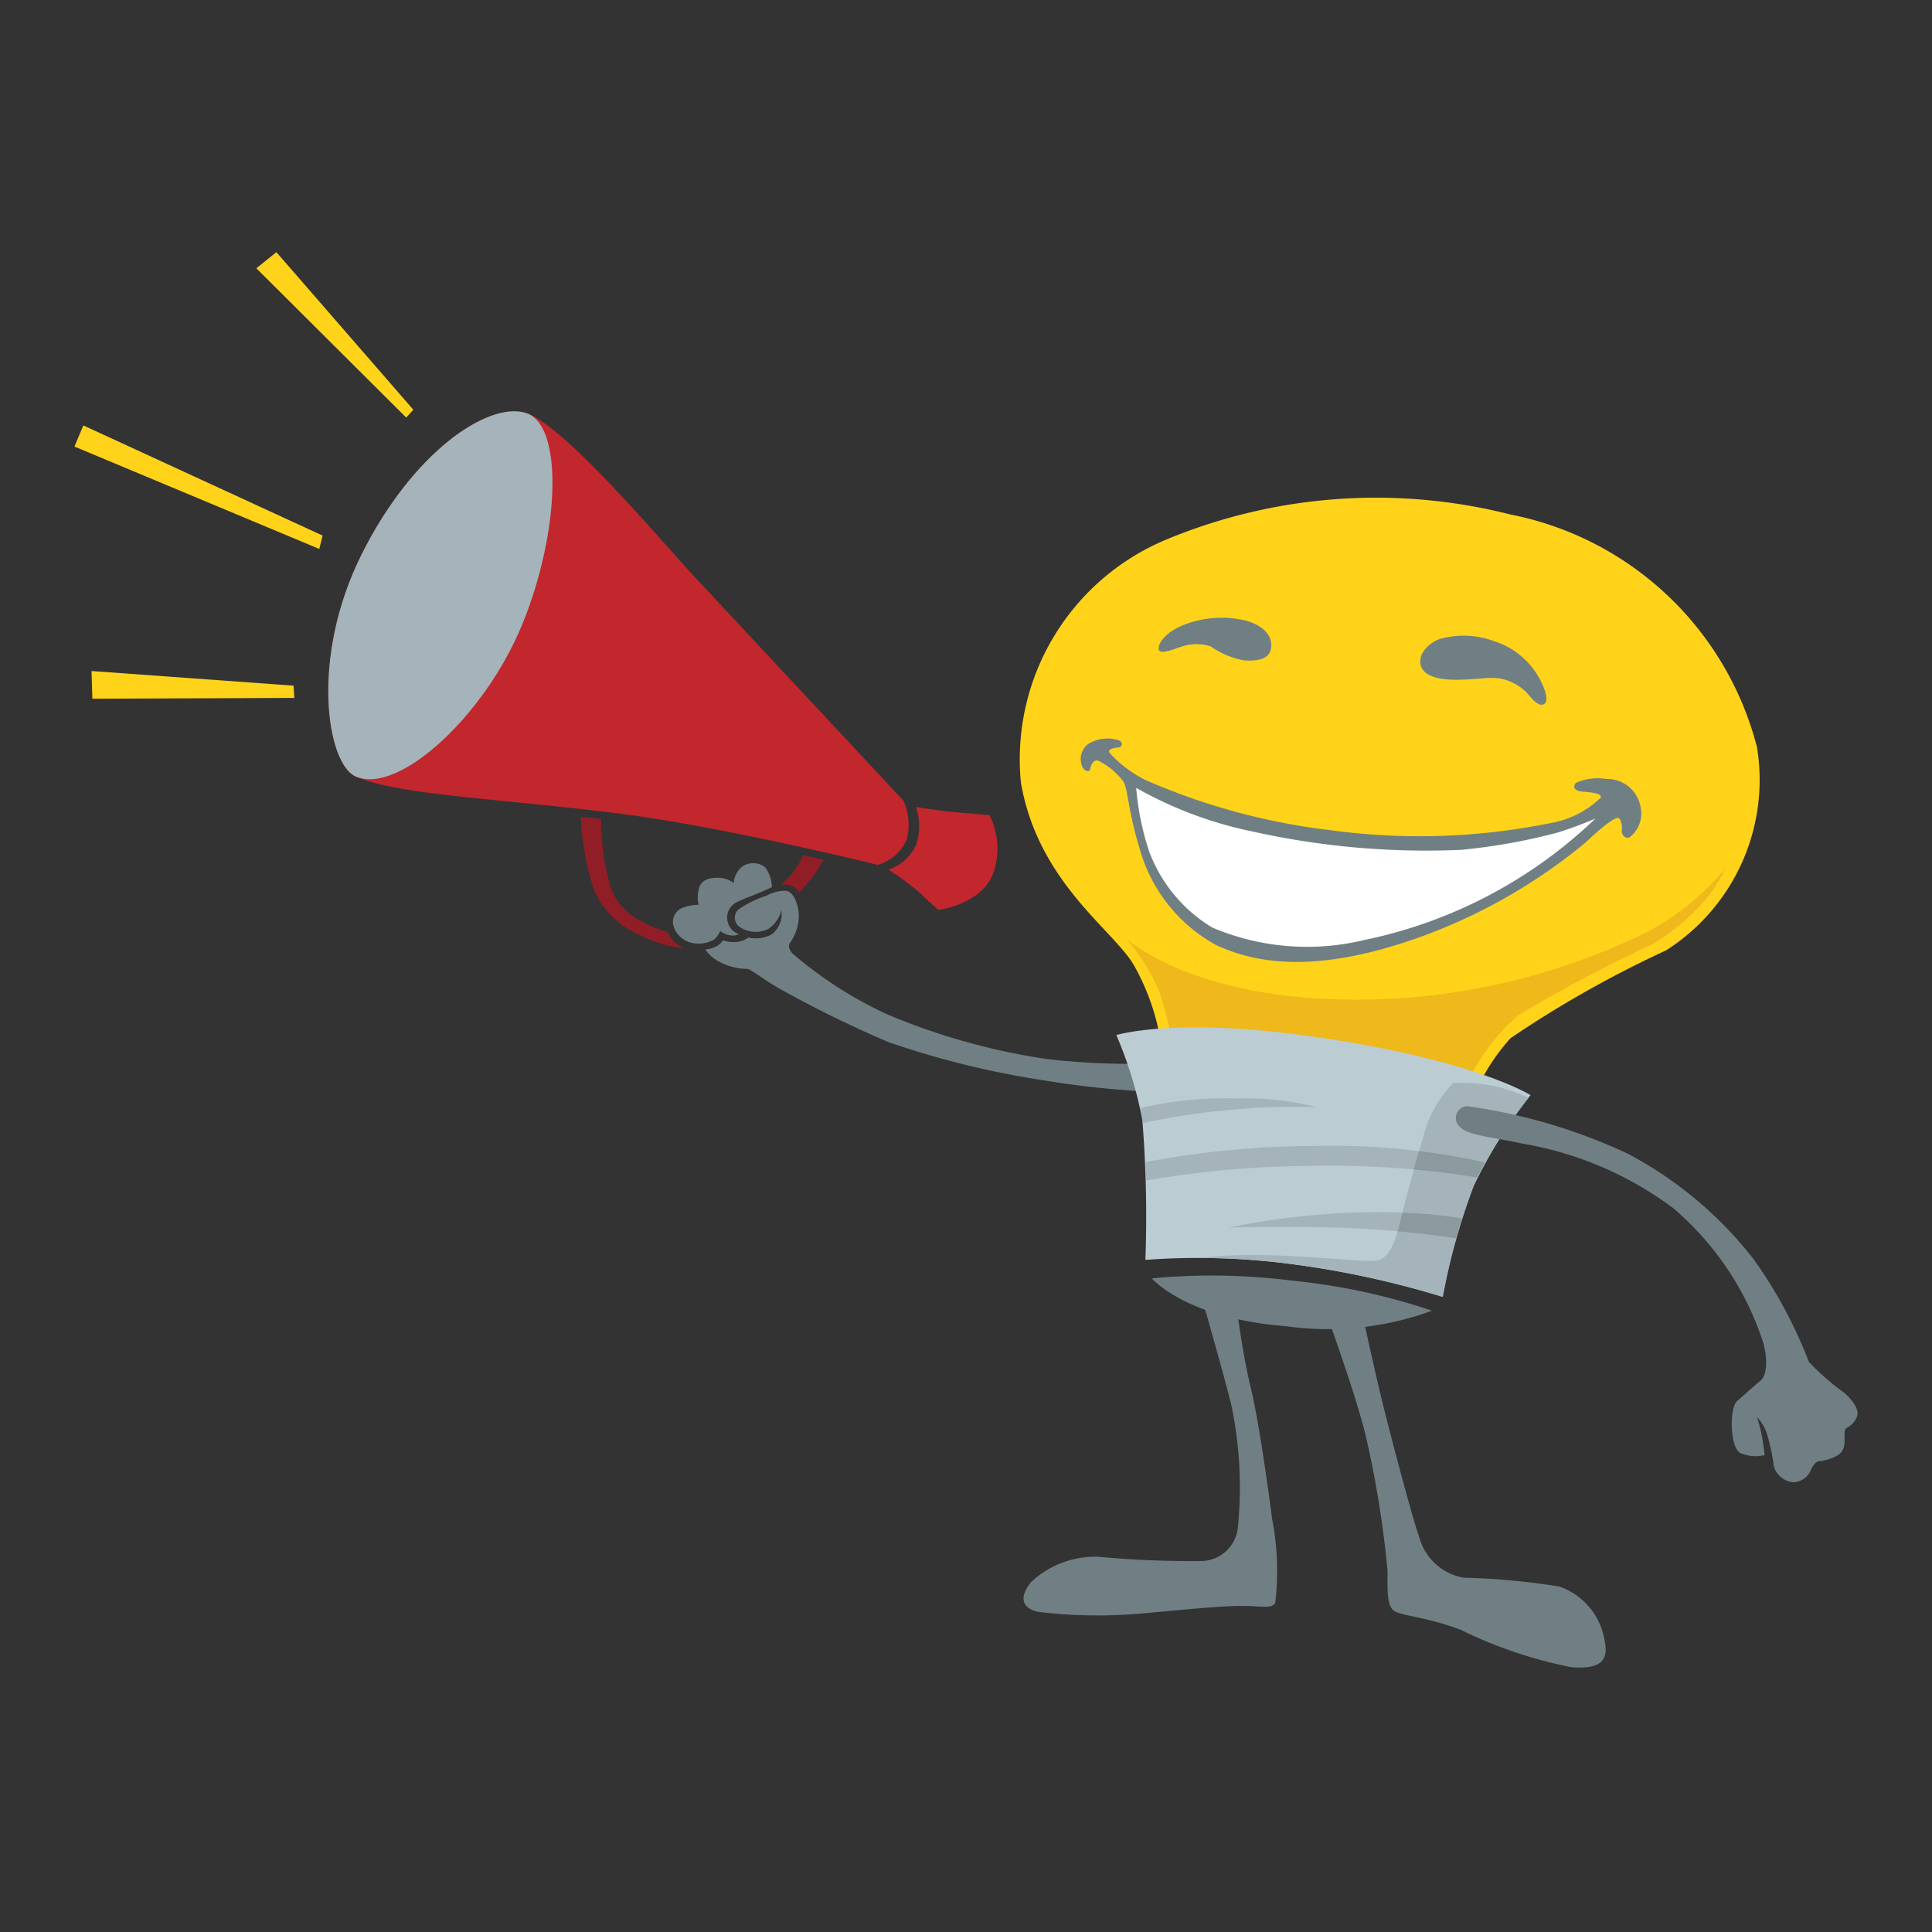 <svg xmlns="http://www.w3.org/2000/svg" xmlns:xlink="http://www.w3.org/1999/xlink" width="50" height="50" viewBox="0 0 50 50">
  <rect x="0" y="0" width="50" height="50" fill="#333333" stroke="none"/>
  <defs>
    <clipPath id="clip-path">
      <rect id="Rectangle_6815" data-name="Rectangle 6815" width="50" height="50" transform="translate(-21497 -15620)" fill="#fff"/>
    </clipPath>
  </defs>
  <g id="Marketing_Sales" data-name="Marketing &amp; Sales" transform="translate(21497 15620)" clip-path="url(#clip-path)">
    <g id="Group_24829" data-name="Group 24829" transform="translate(-21786.051 -15684.981)">
      <path id="Path_45286" data-name="Path 45286" d="M702.631,486.549a.839.839,0,0,1-.342.484.749.749,0,0,1-.712-.036.291.291,0,0,1-.057-.47,2.648,2.648,0,0,1,.727-.356.953.953,0,0,1,.506-.128c.164.029.292.257.328.584a1.24,1.24,0,0,1-.221.755c-.057.064-.043.164.057.285a10.576,10.576,0,0,0,2.437,1.568,17.019,17.019,0,0,0,4.133,1.161,19.065,19.065,0,0,0,2.641.122c.335-.029.344.669.223.733a23.782,23.782,0,0,1-2.917-.3,22.737,22.737,0,0,1-4.04-.994,29.953,29.953,0,0,1-2.847-1.4c-.413-.242-.691-.47-.791-.492a1.55,1.55,0,0,1-.705-.171.963.963,0,0,1-.391-.334.674.674,0,0,0,.3-.085.463.463,0,0,0,.16-.151.831.831,0,0,0,.347.045.593.593,0,0,0,.307-.116.874.874,0,0,0,.6-.078A.665.665,0,0,0,702.631,486.549Z" transform="translate(-393.357 -398.009)" fill="#707f84"/>
      <path id="Path_45287" data-name="Path 45287" d="M682.282,468.872s-.193.092-.305.138c-.137.055-.451.174-.586.242a.46.46,0,0,0-.268.37.5.5,0,0,0,.118.345.534.534,0,0,0,.191.123.435.435,0,0,1-.232.029.574.574,0,0,1-.255-.114.541.541,0,0,1-.17.229.8.8,0,0,1-.589.073.638.638,0,0,1-.449-.425.389.389,0,0,1,.219-.469,1.157,1.157,0,0,1,.429-.085.879.879,0,0,1,.018-.452c.076-.232.349-.261.552-.244a.674.674,0,0,1,.342.133.586.586,0,0,1,.2-.412.5.5,0,0,1,.613.006A.9.9,0,0,1,682.282,468.872Z" transform="translate(-373.255 -380.931)" fill="#707f84"/>
      <path id="Path_45288" data-name="Path 45288" d="M907.743,245.673a5.887,5.887,0,0,0-.757-2.391c-.557-.917-2.471-2.152-2.909-4.7a6.16,6.16,0,0,1,3.786-6.3,14.138,14.138,0,0,1,8.887-.638,8.227,8.227,0,0,1,6.376,6.018,5.23,5.23,0,0,1-2.351,5.261,28.316,28.316,0,0,0-4.025,2.272,5.225,5.225,0,0,0-.957,1.514Z" transform="translate(-588.605 -153.347)" fill="#ffd31a"/>
      <path id="Path_45289" data-name="Path 45289" d="M973.674,472.724a5.177,5.177,0,0,1,.877,1.395,9.32,9.32,0,0,1,.359,1.514l7.532,1a5.426,5.426,0,0,1,1.395-1.913,37.388,37.388,0,0,1,3.467-1.833,5.578,5.578,0,0,0,1.475-1.275,5.462,5.462,0,0,0,.438-.717,6.573,6.573,0,0,1-2.471,1.873,17.01,17.01,0,0,1-8.21,1.514C975.083,474.046,973.674,472.724,973.674,472.724Z" transform="translate(-655.493 -383.467)" fill="#efb81b"/>
      <path id="Path_45290" data-name="Path 45290" d="M967.674,575.085s1.5-.474,5.1.04c4.185.6,5.619,1.514,5.619,1.514a12.285,12.285,0,0,0-1.475,2.351,16.6,16.6,0,0,0-.8,2.87,23.8,23.8,0,0,0-3.826-.837,18.5,18.5,0,0,0-3.866-.12,31.091,31.091,0,0,0-.08-3.627A10.536,10.536,0,0,0,967.674,575.085Z" transform="translate(-649.732 -483.316)" fill="#bcccd3"/>
      <path id="Path_45291" data-name="Path 45291" d="M990.674,736.336a16.61,16.61,0,0,1,3.647.06,16.424,16.424,0,0,1,3.607.777,7.831,7.831,0,0,1-3.786.4C991.551,737.372,990.674,736.336,990.674,736.336Z" transform="translate(-671.815 -638.271)" fill="#707f84"/>
      <path id="Path_45292" data-name="Path 45292" d="M1027.852,610.389a2.973,2.973,0,0,0-.776,1.386c-.18.589-.476,1.679-.618,2.276s-.331.878-.567.926c-.3.062-1.414-.1-2.966-.139a13.119,13.119,0,0,0-1.658.077,18.445,18.445,0,0,1,2.487.169,23.793,23.793,0,0,1,3.826.837,16.607,16.607,0,0,1,.8-2.869,11.941,11.941,0,0,1,1.418-2.28A3.945,3.945,0,0,0,1027.852,610.389Z" transform="translate(-701.189 -517.378)" fill="#a4b4ba"/>
      <path id="Path_45293" data-name="Path 45293" d="M983.374,621.275c.022.1.04.207.052.3,0,.029.007.058.01.088a18.728,18.728,0,0,1,2.381-.351,16.038,16.038,0,0,1,2.1-.059,7.234,7.234,0,0,0-2.043-.227A9.7,9.7,0,0,0,983.374,621.275Z" transform="translate(-664.806 -527.618)" fill="#a4b4ba"/>
      <path id="Path_45294" data-name="Path 45294" d="M995.453,652.271a18.265,18.265,0,0,0-4.405-.429,24.067,24.067,0,0,0-4.384.416c.006.159.01.32.014.48a25.354,25.354,0,0,1,4.251-.378,23.578,23.578,0,0,1,4.323.3C995.313,652.53,995.381,652.4,995.453,652.271Z" transform="translate(-667.964 -557.204)" fill="#a4b4ba"/>
      <path id="Path_45295" data-name="Path 45295" d="M1046.559,695.511c.046-.171.1-.347.15-.521a13.694,13.694,0,0,0-2.05-.159,19.494,19.494,0,0,0-3.985.4s2.071-.062,3.627.04C1045.4,695.342,1046.143,695.442,1046.559,695.511Z" transform="translate(-719.822 -598.48)" fill="#a4b4ba"/>
      <path id="Path_45296" data-name="Path 45296" d="M1161,655.255c-.043.149-.088.31-.134.476.767.066,1.328.152,1.646.208l0-.007q.045-.092.092-.185l0-.006q.05-.1.1-.191A14.867,14.867,0,0,0,1161,655.255Z" transform="translate(-835.228 -560.483)" fill="#8b9a9e"/>
      <path id="Path_45297" data-name="Path 45297" d="M1150.418,695.577c-.015.062-.03.12-.046.175.7.062,1.2.132,1.514.184.046-.171.1-.347.15-.52h0a11.83,11.83,0,0,0-1.543-.144C1150.465,695.382,1150.439,695.485,1150.418,695.577Z" transform="translate(-825.149 -598.905)" fill="#8b9a9e"/>
      <path id="Path_45298" data-name="Path 45298" d="M998.051,309.73c.064-.288-.125-.6-.652-.744a2.663,2.663,0,0,0-1.747.175c-.451.23-.548.523-.49.6s.257.01.513-.079a1.229,1.229,0,0,1,.819-.03,2.114,2.114,0,0,0,.87.364C997.769,310.043,998,309.956,998.051,309.73Z" transform="translate(-676.111 -227.944)" fill="#707f84"/>
      <path id="Path_45299" data-name="Path 45299" d="M1165.022,321.331c.055.231.351.368.836.376s.856-.061,1.123-.044a1.289,1.289,0,0,1,.829.427c.187.238.332.319.427.23s.006-.4-.178-.708a2.02,2.02,0,0,0-1.131-.9,2.274,2.274,0,0,0-1.354-.075C1165.339,320.688,1164.938,320.98,1165.022,321.331Z" transform="translate(-839.204 -239.135)" fill="#707f84"/>
      <path id="Path_45300" data-name="Path 45300" d="M945.221,387.54a3.125,3.125,0,0,0,.935.7,16.858,16.858,0,0,0,4.769,1.292,17.093,17.093,0,0,0,5.681-.18,2.474,2.474,0,0,0,1.321-.665c.028-.1-.2-.133-.466-.152s-.247-.152-.18-.228a1.392,1.392,0,0,1,.789-.1.874.874,0,0,1,.884.722.776.776,0,0,1-.285.788c-.1.048-.219-.066-.2-.181s-.028-.323-.1-.323-.294.124-.826.627a14.3,14.3,0,0,1-4.659,2.583c-2.277.749-3.793.608-4.924.077a4.112,4.112,0,0,1-1.977-2.517c-.312-1.029-.293-1.576-.433-1.734a1.785,1.785,0,0,0-.641-.52c-.127-.02-.18.125-.2.229-.018.085-.18.05-.222-.128a.484.484,0,0,1,.169-.526.949.949,0,0,1,.789-.1c.138.053.086.174.017.184S945.128,387.413,945.221,387.54Z" transform="translate(-627.446 -303.066)" fill="#707f84"/>
      <path id="Path_45301" data-name="Path 45301" d="M980.568,419.3a10.286,10.286,0,0,0,3,1.127,20.647,20.647,0,0,0,5.422.476,15.737,15.737,0,0,0,2.441-.434c.476-.14,1.021-.374,1.021-.374a12.2,12.2,0,0,1-5.981,3.142,6.286,6.286,0,0,1-3.93-.32,3.884,3.884,0,0,1-1.63-1.949A6.949,6.949,0,0,1,980.568,419.3Z" transform="translate(-662.112 -333.929)" fill="#fff"/>
      <path id="Path_45302" data-name="Path 45302" d="M912.11,752.348s.454,1.565.72,2.613A10.325,10.325,0,0,1,913,758.17a.965.965,0,0,1-.955.845,26.018,26.018,0,0,1-2.629-.109,2.407,2.407,0,0,0-1.768.657c-.266.329-.3.657.188.767a12.835,12.835,0,0,0,2.613.047c.751-.063,1.909-.188,2.535-.2s.876.094.986-.078a7.029,7.029,0,0,0-.078-2.16c-.125-.939-.344-2.535-.563-3.443s-.36-2.081-.36-2.081S912.736,752.145,912.11,752.348Z" transform="translate(-591.916 -653.634)" fill="#707f84"/>
      <path id="Path_45303" data-name="Path 45303" d="M1105.814,760.177s.692,1.919.944,2.95a26.385,26.385,0,0,1,.568,3.511c0,.458-.023.894.16,1.031s.848.16,1.741.5a11.552,11.552,0,0,0,2.841.962c.962.092.956-.335.864-.748a1.769,1.769,0,0,0-1.162-1.337,18.545,18.545,0,0,0-2.474-.229,1.442,1.442,0,0,1-1.147-1.044c-.172-.477-.636-2.226-.9-3.273-.24-.949-.564-2.465-.564-2.465A.725.725,0,0,0,1105.814,760.177Z" transform="translate(-782.366 -661.006)" fill="#707f84"/>
      <path id="Path_45304" data-name="Path 45304" d="M456.587,184.281c1.086.508,4.142.6,7.08,1,2.745.374,6.441,1.294,6.441,1.294a1.17,1.17,0,0,0,.752-.657,1.5,1.5,0,0,0-.088-1.009l-5.358-5.741c-.873-.936-3.431-3.992-4.413-4.289s-2.932,1.014-4.257,3.68S455.854,183.938,456.587,184.281Z" transform="translate(-158.343 -99.211)" fill="#c1272d"/>
      <path id="Path_45305" data-name="Path 45305" d="M820.375,431.9a1.531,1.531,0,0,1,.006.972,1.2,1.2,0,0,1-.717.65,7.388,7.388,0,0,1,.813.6c.2.2.479.442.479.442s1.114-.138,1.418-.948a1.9,1.9,0,0,0-.1-1.508s-.5-.04-.954-.08C821.007,432,820.375,431.9,820.375,431.9Z" transform="translate(-507.619 -346.034)" fill="#c1272d"/>
      <path id="Path_45306" data-name="Path 45306" d="M619.9,438.093l.281.028a1.939,1.939,0,0,1,.244.038,6.789,6.789,0,0,0,.2,1.6,1.548,1.548,0,0,0,.885,1.059,2.435,2.435,0,0,0,.632.252,1.313,1.313,0,0,0,.169.258,1.2,1.2,0,0,0,.271.178,3.434,3.434,0,0,1-1.164-.355,2.217,2.217,0,0,1-1.185-1.186A7.03,7.03,0,0,1,619.9,438.093Z" transform="translate(-315.818 -351.976)" fill="#911d26"/>
      <path id="Path_45307" data-name="Path 45307" d="M749.732,463.9a.605.605,0,0,1,.254.021.351.351,0,0,1,.217.19,6.379,6.379,0,0,0,.419-.5c.118-.174.22-.348.22-.348s-.16-.049-.267-.071c-.133-.027-.273-.047-.273-.047A1.792,1.792,0,0,1,749.732,463.9Z" transform="translate(-440.475 -376.024)" fill="#911d26"/>
      <path id="Path_45308" data-name="Path 45308" d="M456.587,184.281c1.086.508,3.348-1.529,4.336-3.961.96-2.363,1.06-5.146.077-5.442s-2.932,1.014-4.257,3.68S455.854,183.938,456.587,184.281Z" transform="translate(-158.343 -99.211)" fill="#a4b4ba"/>
      <path id="Path_45309" data-name="Path 45309" d="M1188.474,625.991a.305.305,0,0,0-.205.519c.194.242.935.291,1.647.452a9.029,9.029,0,0,1,3.886,1.664,7.687,7.687,0,0,1,2.339,3.5c.1.368.107.816-.073.967-.2.166-.406.354-.608.529s-.188,1.2.081,1.344a.987.987,0,0,0,.631.054s-.049-.43-.1-.636-.095-.349-.095-.349a1.25,1.25,0,0,1,.252.425,5.076,5.076,0,0,1,.18.843.576.576,0,0,0,.516.421.513.513,0,0,0,.441-.31c.033-.078.114-.212.186-.229a1.331,1.331,0,0,0,.467-.134c.239-.121.222-.323.222-.487s0-.209.052-.245a.554.554,0,0,0,.265-.281c.085-.2-.136-.462-.324-.631a5.989,5.989,0,0,1-.917-.8,11.94,11.94,0,0,0-1.418-2.64,10.075,10.075,0,0,0-3.285-2.755A14.473,14.473,0,0,0,1188.474,625.991Z" transform="translate(-861.453 -532.382)" fill="#707f84"/>
      <path id="Path_45310" data-name="Path 45310" d="M413.27,75.585l-3.544-4.078-.519.417,3.879,3.864Z" transform="translate(-113.522 0)" fill="#ffd31a"/>
      <path id="Path_45311" data-name="Path 45311" d="M297.4,186.8l-6.192-2.851-.23.547,6.336,2.65Z" transform="translate(0 -107.958)" fill="#ffd31a"/>
      <path id="Path_45312" data-name="Path 45312" d="M307.366,343.8l-5.228-.379.021.717,5.228-.021Z" transform="translate(-10.718 -261.074)" fill="#ffd31a"/>
    </g>
  </g>
</svg>
